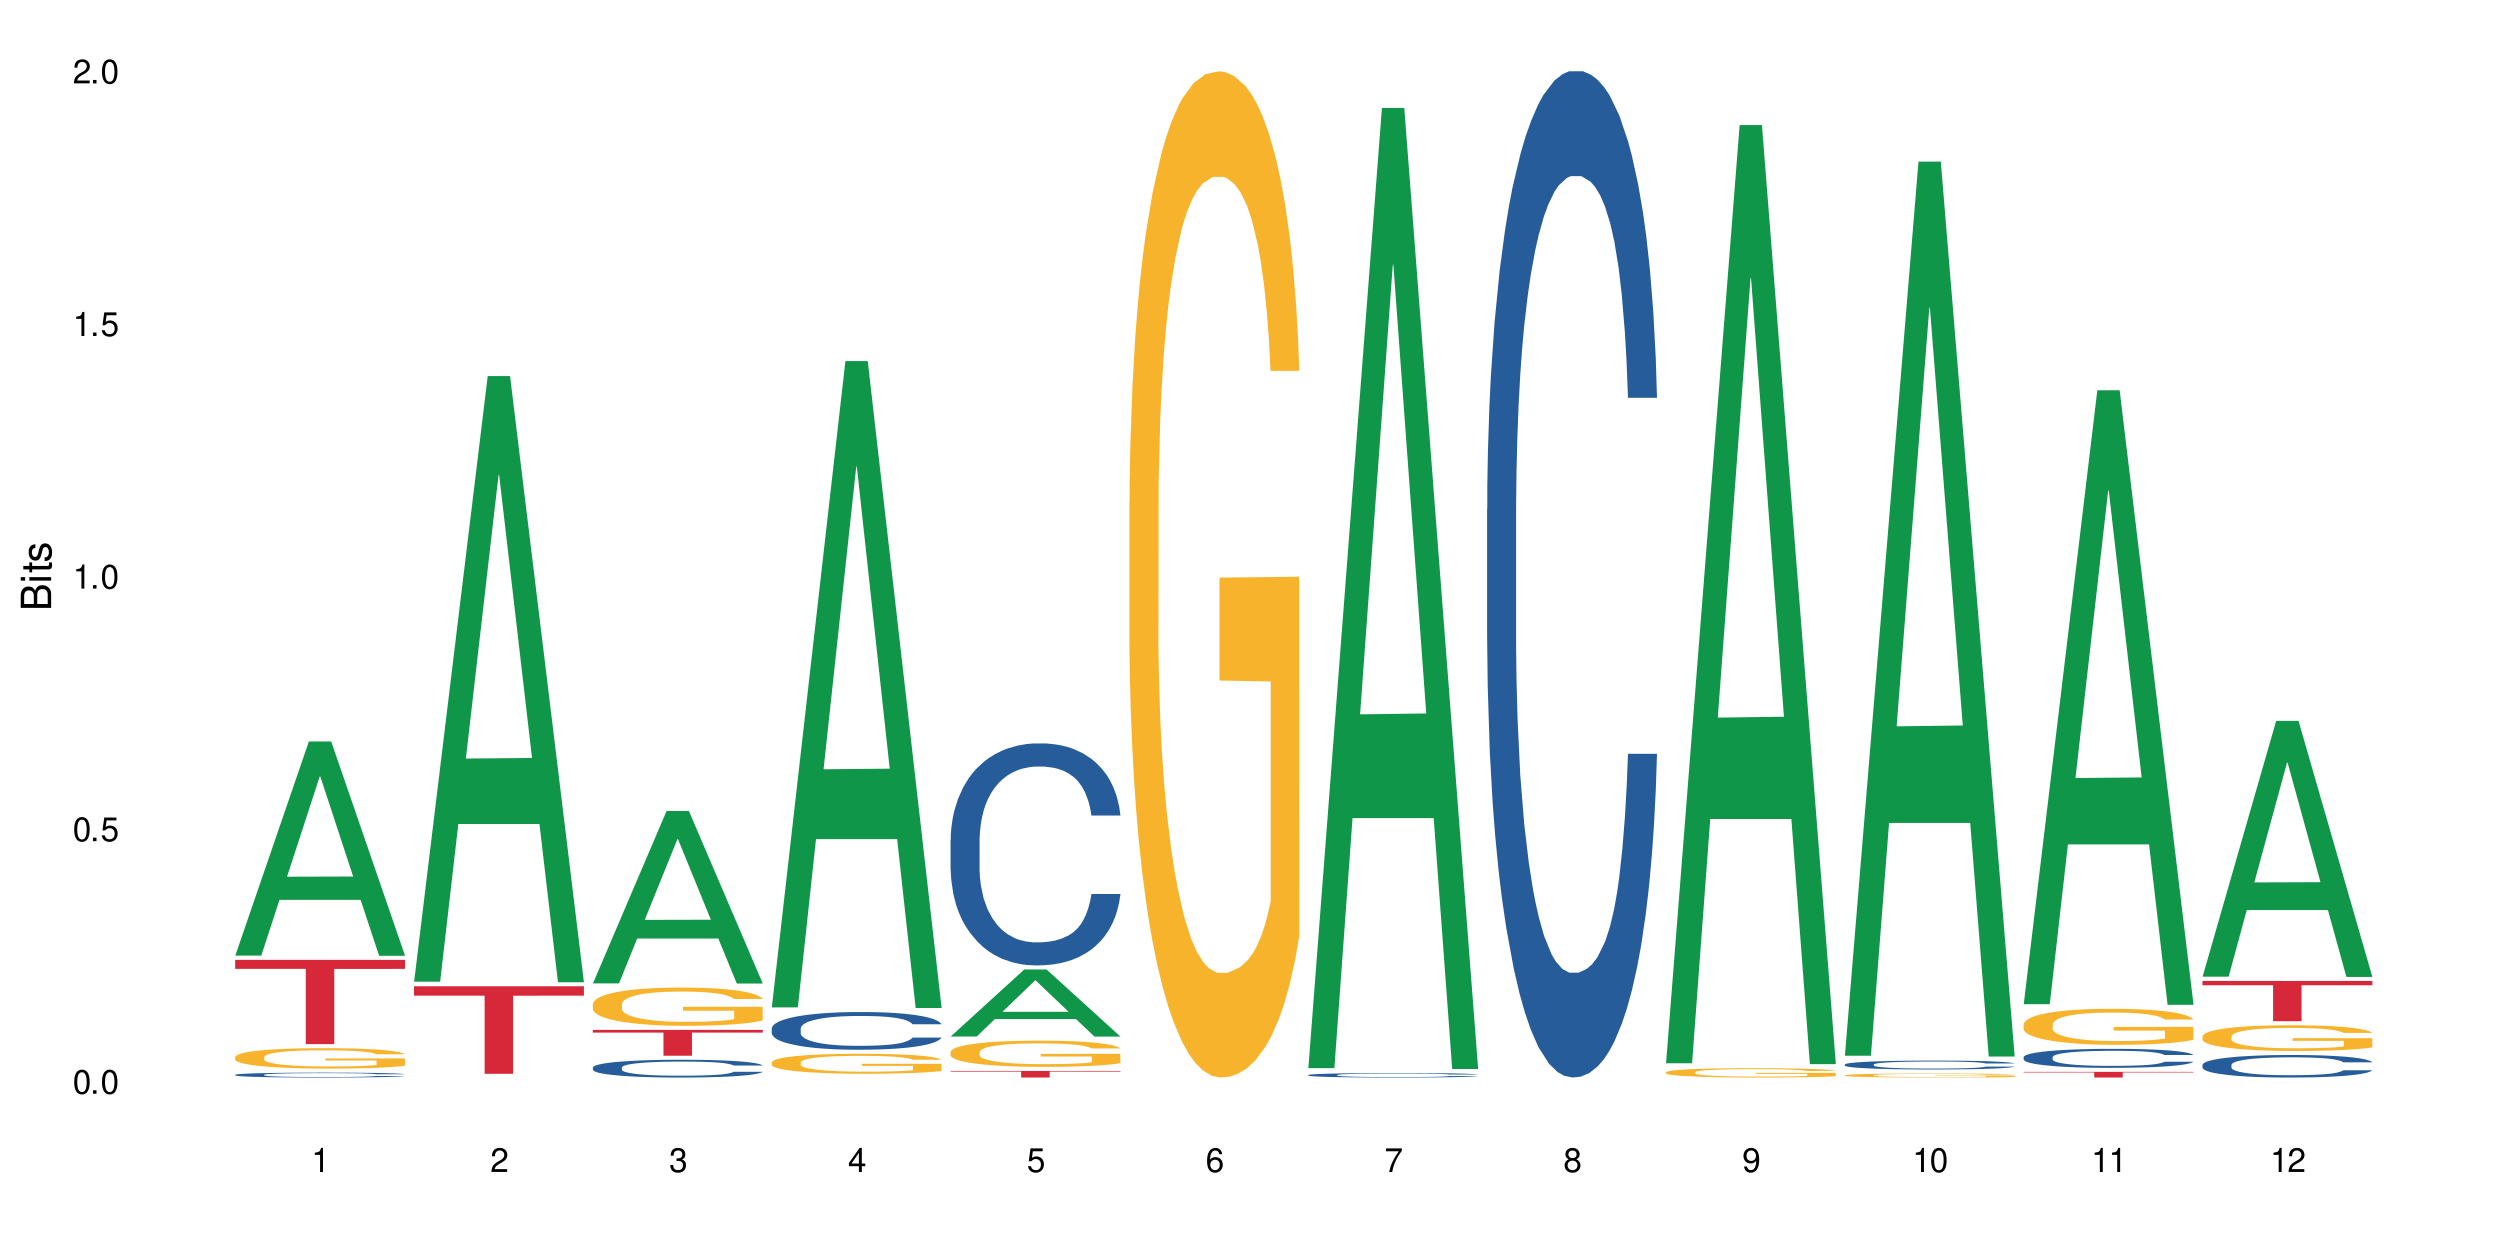 <?xml version="1.0" encoding="UTF-8"?>
<svg xmlns="http://www.w3.org/2000/svg" xmlns:xlink="http://www.w3.org/1999/xlink" width="720" height="360" viewBox="0 0 720 360">
<defs>
<g>
<g id="glyph-0-0">
</g>
<g id="glyph-0-1">
<path d="M 2.641 -6.938 C 2 -6.938 1.422 -6.656 1.078 -6.172 C 0.641 -5.562 0.406 -4.641 0.406 -3.359 C 0.406 -1.016 1.188 0.219 2.641 0.219 C 4.078 0.219 4.859 -1.016 4.859 -3.297 C 4.859 -4.641 4.656 -5.547 4.203 -6.172 C 3.844 -6.656 3.281 -6.938 2.641 -6.938 Z M 2.641 -6.188 C 3.547 -6.188 4 -5.25 4 -3.375 C 4 -1.406 3.562 -0.484 2.625 -0.484 C 1.734 -0.484 1.281 -1.438 1.281 -3.344 C 1.281 -5.25 1.734 -6.188 2.641 -6.188 Z M 2.641 -6.188 "/>
</g>
<g id="glyph-0-2">
<path d="M 1.828 -1 L 0.828 -1 L 0.828 0 L 1.828 0 Z M 1.828 -1 "/>
</g>
<g id="glyph-0-3">
<path d="M 4.562 -6.797 L 1.062 -6.797 L 0.547 -3.094 L 1.328 -3.094 C 1.719 -3.562 2.047 -3.734 2.578 -3.734 C 3.484 -3.734 4.062 -3.109 4.062 -2.094 C 4.062 -1.125 3.484 -0.531 2.578 -0.531 C 1.828 -0.531 1.375 -0.906 1.188 -1.672 L 0.328 -1.672 C 0.453 -1.109 0.547 -0.844 0.75 -0.594 C 1.125 -0.078 1.828 0.219 2.594 0.219 C 3.969 0.219 4.922 -0.781 4.922 -2.219 C 4.922 -3.562 4.031 -4.484 2.719 -4.484 C 2.25 -4.484 1.859 -4.359 1.469 -4.062 L 1.734 -5.969 L 4.562 -5.969 Z M 4.562 -6.797 "/>
</g>
<g id="glyph-0-4">
<path d="M 2.484 -4.938 L 2.484 0 L 3.328 0 L 3.328 -6.938 L 2.766 -6.938 C 2.469 -5.875 2.281 -5.734 0.984 -5.562 L 0.984 -4.938 Z M 2.484 -4.938 "/>
</g>
<g id="glyph-0-5">
<path d="M 4.859 -0.828 L 1.281 -0.828 C 1.359 -1.406 1.672 -1.781 2.5 -2.281 L 3.469 -2.828 C 4.406 -3.344 4.906 -4.062 4.906 -4.906 C 4.906 -5.484 4.672 -6.031 4.266 -6.406 C 3.859 -6.766 3.375 -6.938 2.719 -6.938 C 1.859 -6.938 1.219 -6.625 0.844 -6.031 C 0.609 -5.672 0.5 -5.234 0.484 -4.531 L 1.328 -4.531 C 1.359 -5.016 1.406 -5.281 1.531 -5.516 C 1.75 -5.938 2.188 -6.203 2.703 -6.203 C 3.469 -6.203 4.031 -5.641 4.031 -4.891 C 4.031 -4.344 3.719 -3.859 3.125 -3.516 L 2.234 -3 C 0.812 -2.172 0.406 -1.531 0.328 -0.016 L 4.859 -0.016 Z M 4.859 -0.828 "/>
</g>
<g id="glyph-0-6">
<path d="M 2.125 -3.188 L 2.578 -3.188 C 3.5 -3.188 3.984 -2.766 3.984 -1.922 C 3.984 -1.062 3.469 -0.531 2.594 -0.531 C 1.656 -0.531 1.203 -1 1.156 -2.016 L 0.312 -2.016 C 0.344 -1.453 0.438 -1.094 0.609 -0.781 C 0.953 -0.109 1.625 0.219 2.547 0.219 C 3.953 0.219 4.859 -0.625 4.859 -1.938 C 4.859 -2.828 4.516 -3.297 3.703 -3.594 C 4.344 -3.844 4.656 -4.328 4.656 -5.031 C 4.656 -6.219 3.875 -6.938 2.578 -6.938 C 1.203 -6.938 0.484 -6.172 0.453 -4.703 L 1.297 -4.703 C 1.312 -5.125 1.344 -5.359 1.453 -5.578 C 1.641 -5.969 2.062 -6.203 2.594 -6.203 C 3.344 -6.203 3.797 -5.75 3.797 -5 C 3.797 -4.516 3.609 -4.219 3.25 -4.047 C 3.016 -3.953 2.703 -3.922 2.125 -3.906 Z M 2.125 -3.188 "/>
</g>
<g id="glyph-0-7">
<path d="M 3.141 -1.672 L 3.141 0 L 3.984 0 L 3.984 -1.672 L 4.984 -1.672 L 4.984 -2.438 L 3.984 -2.438 L 3.984 -6.938 L 3.359 -6.938 L 0.266 -2.578 L 0.266 -1.672 Z M 3.141 -2.438 L 1 -2.438 L 3.141 -5.5 Z M 3.141 -2.438 "/>
</g>
<g id="glyph-0-8">
<path d="M 4.781 -5.125 C 4.609 -6.266 3.891 -6.938 2.844 -6.938 C 2.094 -6.938 1.422 -6.578 1.031 -5.953 C 0.594 -5.266 0.406 -4.422 0.406 -3.172 C 0.406 -2 0.578 -1.25 0.984 -0.641 C 1.359 -0.078 1.953 0.219 2.703 0.219 C 3.984 0.219 4.922 -0.75 4.922 -2.094 C 4.922 -3.375 4.062 -4.281 2.844 -4.281 C 2.172 -4.281 1.641 -4.031 1.281 -3.516 C 1.281 -5.234 1.828 -6.188 2.797 -6.188 C 3.391 -6.188 3.797 -5.797 3.938 -5.125 Z M 2.734 -3.531 C 3.547 -3.531 4.062 -2.953 4.062 -2.031 C 4.062 -1.156 3.484 -0.531 2.703 -0.531 C 1.922 -0.531 1.328 -1.188 1.328 -2.078 C 1.328 -2.938 1.906 -3.531 2.734 -3.531 Z M 2.734 -3.531 "/>
</g>
<g id="glyph-0-9">
<path d="M 4.984 -6.797 L 0.438 -6.797 L 0.438 -5.969 L 4.109 -5.969 C 2.5 -3.656 1.828 -2.234 1.328 0 L 2.219 0 C 2.594 -2.172 3.453 -4.047 4.984 -6.094 Z M 4.984 -6.797 "/>
</g>
<g id="glyph-0-10">
<path d="M 3.75 -3.656 C 4.469 -4.094 4.688 -4.438 4.688 -5.078 C 4.688 -6.172 3.844 -6.938 2.641 -6.938 C 1.438 -6.938 0.594 -6.172 0.594 -5.094 C 0.594 -4.438 0.812 -4.094 1.516 -3.656 C 0.734 -3.266 0.359 -2.703 0.359 -1.922 C 0.359 -0.656 1.281 0.219 2.641 0.219 C 3.984 0.219 4.922 -0.656 4.922 -1.922 C 4.922 -2.703 4.531 -3.266 3.75 -3.656 Z M 2.641 -6.188 C 3.359 -6.188 3.812 -5.75 3.812 -5.062 C 3.812 -4.406 3.344 -3.984 2.641 -3.984 C 1.922 -3.984 1.453 -4.406 1.453 -5.078 C 1.453 -5.75 1.922 -6.188 2.641 -6.188 Z M 2.641 -3.266 C 3.484 -3.266 4.062 -2.719 4.062 -1.906 C 4.062 -1.078 3.484 -0.531 2.625 -0.531 C 1.797 -0.531 1.219 -1.094 1.219 -1.906 C 1.219 -2.719 1.781 -3.266 2.641 -3.266 Z M 2.641 -3.266 "/>
</g>
<g id="glyph-0-11">
<path d="M 0.516 -1.578 C 0.672 -0.453 1.406 0.219 2.438 0.219 C 3.188 0.219 3.859 -0.141 4.266 -0.766 C 4.688 -1.453 4.891 -2.297 4.891 -3.547 C 4.891 -4.719 4.703 -5.453 4.312 -6.078 C 3.938 -6.641 3.344 -6.938 2.594 -6.938 C 1.297 -6.938 0.359 -5.969 0.359 -4.625 C 0.359 -3.344 1.234 -2.453 2.453 -2.453 C 3.094 -2.453 3.578 -2.672 4.016 -3.203 C 4 -1.484 3.469 -0.531 2.5 -0.531 C 1.906 -0.531 1.484 -0.906 1.359 -1.578 Z M 2.578 -6.203 C 3.375 -6.203 3.969 -5.531 3.969 -4.641 C 3.969 -3.797 3.391 -3.188 2.547 -3.188 C 1.734 -3.188 1.234 -3.766 1.234 -4.688 C 1.234 -5.562 1.797 -6.203 2.578 -6.203 Z M 2.578 -6.203 "/>
</g>
<g id="glyph-1-0">
</g>
<g id="glyph-1-1">
<path d="M 0 -0.953 L 0 -4.891 C 0 -5.719 -0.234 -6.344 -0.734 -6.797 C -1.188 -7.234 -1.812 -7.469 -2.5 -7.469 C -3.547 -7.469 -4.188 -7 -4.625 -5.875 C -4.984 -6.688 -5.625 -7.094 -6.531 -7.094 C -7.172 -7.094 -7.734 -6.859 -8.141 -6.391 C -8.562 -5.922 -8.75 -5.344 -8.75 -4.5 L -8.75 -0.953 Z M -4.984 -2.062 L -7.766 -2.062 L -7.766 -4.219 C -7.766 -4.844 -7.688 -5.203 -7.453 -5.5 C -7.219 -5.812 -6.859 -5.969 -6.375 -5.969 C -5.891 -5.969 -5.531 -5.812 -5.297 -5.5 C -5.062 -5.203 -4.984 -4.844 -4.984 -4.219 Z M -0.984 -2.062 L -4 -2.062 L -4 -4.781 C -4 -5.766 -3.438 -6.359 -2.484 -6.359 C -1.547 -6.359 -0.984 -5.766 -0.984 -4.781 Z M -0.984 -2.062 "/>
</g>
<g id="glyph-1-2">
<path d="M -6.281 -1.797 L -6.281 -0.797 L 0 -0.797 L 0 -1.797 Z M -8.75 -1.797 L -8.75 -0.797 L -7.484 -0.797 L -7.484 -1.797 Z M -8.75 -1.797 "/>
</g>
<g id="glyph-1-3">
<path d="M -6.281 -3.047 L -6.281 -2.016 L -8.016 -2.016 L -8.016 -1.016 L -6.281 -1.016 L -6.281 -0.172 L -5.469 -0.172 L -5.469 -1.016 L -0.719 -1.016 C -0.078 -1.016 0.281 -1.453 0.281 -2.234 C 0.281 -2.5 0.25 -2.719 0.188 -3.047 L -0.641 -3.047 C -0.609 -2.906 -0.594 -2.766 -0.594 -2.562 C -0.594 -2.141 -0.719 -2.016 -1.156 -2.016 L -5.469 -2.016 L -5.469 -3.047 Z M -6.281 -3.047 "/>
</g>
<g id="glyph-1-4">
<path d="M -4.531 -5.25 C -5.766 -5.25 -6.469 -4.422 -6.469 -2.969 C -6.469 -1.516 -5.719 -0.562 -4.547 -0.562 C -3.562 -0.562 -3.094 -1.062 -2.734 -2.562 L -2.516 -3.484 C -2.344 -4.188 -2.094 -4.469 -1.641 -4.469 C -1.047 -4.469 -0.641 -3.875 -0.641 -3 C -0.641 -2.453 -0.797 -2 -1.062 -1.75 C -1.25 -1.594 -1.422 -1.531 -1.875 -1.469 L -1.875 -0.406 C -0.422 -0.453 0.281 -1.266 0.281 -2.922 C 0.281 -4.5 -0.5 -5.516 -1.719 -5.516 C -2.656 -5.516 -3.172 -4.984 -3.469 -3.734 L -3.703 -2.766 C -3.891 -1.953 -4.156 -1.609 -4.594 -1.609 C -5.188 -1.609 -5.547 -2.125 -5.547 -2.938 C -5.547 -3.75 -5.203 -4.172 -4.531 -4.203 Z M -4.531 -5.25 "/>
</g>
</g>
</defs>
<rect x="-72" y="-36" width="864" height="432" fill="rgb(100%, 100%, 100%)" fill-opacity="1"/>
<path fill-rule="nonzero" fill="rgb(6.275%, 58.824%, 28.235%)" fill-opacity="1" d="M 67.73 275.219 L 67.785 275.16 L 88.957 213.547 L 95.387 213.547 L 116.664 275.277 L 109.188 275.277 L 103.855 259.164 L 80.488 259.164 L 75.258 275.219 L 67.73 275.219 L 82.734 252.496 L 101.711 252.438 L 92.25 223.633 L 92.145 223.574 L 92.039 223.746 L 82.684 252.438 L 82.734 252.496 Z M 67.73 275.219 "/>
<path fill-rule="nonzero" fill="rgb(14.51%, 36.078%, 60%)" fill-opacity="1" d="M 67.73 309.535 L 67.789 309.531 L 67.789 309.5 L 67.969 309.453 L 68.387 309.391 L 68.805 309.348 L 69.879 309.27 L 71.371 309.199 L 72.922 309.141 L 74.055 309.105 L 75.07 309.082 L 77.398 309.035 L 78.891 309.008 L 80.5 308.988 L 82.469 308.965 L 83.902 308.953 L 87.125 308.93 L 89.512 308.922 L 91.363 308.918 L 95.359 308.918 L 97.746 308.926 L 99.477 308.93 L 101.387 308.941 L 102.996 308.953 L 105.801 308.98 L 108.309 309.016 L 109.441 309.039 L 111.234 309.078 L 112.605 309.117 L 113.559 309.148 L 114.633 309.199 L 115.59 309.258 L 116.305 309.32 L 116.664 309.379 L 108.309 309.379 L 107.891 309.324 L 107.414 309.285 L 106.52 309.234 L 105.625 309.195 L 104.371 309.156 L 103.238 309.133 L 101.684 309.109 L 100.312 309.094 L 98.879 309.082 L 97.508 309.074 L 94.883 309.066 L 91.84 309.066 L 90.707 309.07 L 88.379 309.078 L 87.125 309.09 L 85.336 309.105 L 84.082 309.121 L 82.59 309.148 L 81.574 309.172 L 80.32 309.203 L 79.426 309.234 L 78.414 309.277 L 77.816 309.309 L 77.277 309.344 L 76.801 309.387 L 76.441 309.434 L 76.203 309.48 L 76.086 309.527 L 76.086 309.727 L 76.203 309.773 L 76.504 309.828 L 77.277 309.906 L 78.414 309.977 L 79.727 310.031 L 80.977 310.07 L 81.695 310.086 L 82.648 310.109 L 84.141 310.133 L 86.289 310.16 L 87.543 310.168 L 89.453 310.18 L 91.422 310.184 L 94.047 310.184 L 96.375 310.18 L 97.926 310.172 L 99.535 310.164 L 101.746 310.141 L 103.117 310.121 L 104.312 310.098 L 105.207 310.07 L 105.801 310.051 L 106.699 310.012 L 107.414 309.965 L 107.949 309.922 L 108.309 309.879 L 116.664 309.879 L 116.305 309.93 L 115.77 309.98 L 115.23 310.016 L 114.395 310.062 L 113.441 310.102 L 112.066 310.148 L 110.934 310.176 L 109.441 310.211 L 108.07 310.234 L 106.578 310.258 L 104.371 310.281 L 102.938 310.297 L 101.387 310.305 L 99.535 310.316 L 97.211 310.324 L 94.703 310.332 L 92.375 310.332 L 89.871 310.328 L 88.02 310.324 L 85.574 310.312 L 82.531 310.289 L 80.32 310.266 L 78.59 310.242 L 77.102 310.215 L 75.43 310.18 L 73.281 310.125 L 71.969 310.078 L 71.074 310.043 L 70.059 309.992 L 69.344 309.949 L 68.508 309.875 L 67.91 309.785 L 67.73 309.711 Z M 67.73 309.535 "/>
<path fill-rule="nonzero" fill="rgb(96.863%, 70.196%, 16.863%)" fill-opacity="1" d="M 67.73 304.391 L 67.789 304.387 L 67.789 304.281 L 68.031 304.039 L 68.625 303.703 L 69.402 303.43 L 70.238 303.215 L 70.773 303.102 L 71.668 302.941 L 72.445 302.824 L 74.414 302.582 L 76.922 302.355 L 78.293 302.262 L 79.844 302.168 L 82.051 302.066 L 83.066 302.027 L 86.172 301.941 L 89.691 301.891 L 93.57 301.875 L 95.359 301.879 L 97.805 301.898 L 101.148 301.961 L 103.059 302.012 L 104.551 302.066 L 106.102 302.137 L 108.012 302.242 L 109.801 302.371 L 111.234 302.5 L 112.664 302.664 L 113.859 302.836 L 114.871 303.023 L 115.77 303.25 L 116.305 303.438 L 116.664 303.625 L 108.367 303.625 L 107.891 303.438 L 107.355 303.293 L 106.461 303.113 L 105.562 302.984 L 104.668 302.883 L 102.996 302.742 L 101.566 302.656 L 99.777 302.582 L 98.047 302.535 L 96.074 302.5 L 94.883 302.492 L 91.719 302.492 L 88.855 302.527 L 87.184 302.57 L 85.992 302.613 L 84.32 302.695 L 83.305 302.758 L 82.707 302.801 L 80.918 302.969 L 79.727 303.121 L 79.07 303.223 L 78.234 303.383 L 77.637 303.527 L 76.98 303.742 L 76.621 303.902 L 76.145 304.27 L 76.086 305.234 L 76.266 305.441 L 76.621 305.66 L 77.102 305.852 L 77.816 306.059 L 78.531 306.215 L 79.785 306.422 L 80.859 306.562 L 81.695 306.652 L 83.305 306.797 L 83.961 306.848 L 85.512 306.945 L 87.125 307.02 L 89.094 307.082 L 90.586 307.117 L 92.973 307.141 L 96.016 307.141 L 99.598 307.109 L 101.863 307.066 L 103.414 307.023 L 104.43 306.988 L 105.684 306.926 L 106.578 306.875 L 107.414 306.816 L 108.43 306.723 L 108.43 305.441 L 93.688 305.434 L 93.688 304.832 L 116.602 304.828 L 116.664 306.926 L 115.41 307.074 L 113.859 307.211 L 112.367 307.32 L 110.816 307.41 L 108.605 307.512 L 106.816 307.578 L 104.07 307.652 L 101.566 307.699 L 98.941 307.734 L 96.613 307.75 L 93.867 307.754 L 91.422 307.742 L 88.797 307.711 L 86.707 307.668 L 84.797 307.613 L 82.887 307.547 L 80.5 307.434 L 78.949 307.34 L 77.34 307.227 L 75.727 307.094 L 74.297 306.949 L 73.34 306.836 L 72.387 306.707 L 71.371 306.547 L 70.418 306.363 L 69.699 306.195 L 69.043 306.008 L 68.566 305.832 L 68.09 305.59 L 67.852 305.398 L 67.73 305.23 Z M 67.73 304.391 "/>
<path fill-rule="nonzero" fill="rgb(83.922%, 15.686%, 22.353%)" fill-opacity="1" d="M 67.73 276.441 L 116.664 276.441 L 116.664 279.039 L 96.27 279.062 L 96.27 300.711 L 88.066 300.711 L 88.066 279.082 L 87.945 279.039 L 67.73 279.039 Z M 67.73 276.441 "/>
<path fill-rule="nonzero" fill="rgb(6.275%, 58.824%, 28.235%)" fill-opacity="1" d="M 119.238 282.719 L 119.289 282.555 L 140.465 108.301 L 146.895 108.301 L 168.172 282.883 L 160.695 282.883 L 155.363 237.312 L 131.996 237.312 L 126.766 282.719 L 119.238 282.719 L 134.242 218.461 L 153.219 218.297 L 143.758 136.824 L 143.652 136.66 L 143.547 137.152 L 134.191 218.297 L 134.242 218.461 Z M 119.238 282.719 "/>
<path fill-rule="nonzero" fill="rgb(83.922%, 15.686%, 22.353%)" fill-opacity="1" d="M 119.238 284.047 L 168.172 284.047 L 168.172 286.746 L 147.777 286.77 L 147.777 309.262 L 139.574 309.262 L 139.574 286.793 L 139.453 286.746 L 119.238 286.746 Z M 119.238 284.047 "/>
<path fill-rule="nonzero" fill="rgb(6.275%, 58.824%, 28.235%)" fill-opacity="1" d="M 170.746 283.215 L 170.797 283.168 L 191.973 233.57 L 198.402 233.57 L 219.68 283.262 L 212.203 283.262 L 206.871 270.293 L 183.504 270.293 L 178.273 283.215 L 170.746 283.215 L 185.75 264.926 L 204.727 264.879 L 195.266 241.688 L 195.16 241.641 L 195.055 241.781 L 185.699 264.879 L 185.75 264.926 Z M 170.746 283.215 "/>
<path fill-rule="nonzero" fill="rgb(14.51%, 36.078%, 60%)" fill-opacity="1" d="M 170.746 307.438 L 170.805 307.434 L 170.805 307.32 L 170.984 307.141 L 171.402 306.918 L 171.82 306.762 L 172.895 306.488 L 174.387 306.219 L 175.938 306.012 L 177.07 305.891 L 178.086 305.797 L 180.414 305.625 L 181.906 305.535 L 183.516 305.457 L 185.484 305.375 L 186.918 305.328 L 190.141 305.254 L 192.527 305.223 L 194.375 305.207 L 198.375 305.207 L 200.762 305.227 L 202.492 305.25 L 204.402 305.285 L 206.012 305.328 L 208.816 305.434 L 211.324 305.562 L 212.457 305.637 L 214.25 305.785 L 215.621 305.926 L 216.574 306.047 L 217.648 306.219 L 218.605 306.43 L 219.32 306.668 L 219.68 306.871 L 211.324 306.871 L 210.906 306.684 L 210.43 306.539 L 209.535 306.348 L 208.641 306.211 L 207.387 306.074 L 206.25 305.984 L 204.699 305.895 L 203.328 305.84 L 201.895 305.797 L 200.523 305.77 L 197.898 305.742 L 194.855 305.742 L 193.719 305.75 L 191.395 305.789 L 190.141 305.82 L 188.352 305.887 L 187.098 305.949 L 185.605 306.043 L 184.59 306.121 L 183.336 306.242 L 182.441 306.352 L 181.426 306.504 L 180.832 306.621 L 180.293 306.754 L 179.816 306.906 L 179.457 307.07 L 179.219 307.246 L 179.102 307.414 L 179.102 308.141 L 179.219 308.309 L 179.52 308.504 L 180.293 308.793 L 181.426 309.039 L 182.742 309.234 L 183.992 309.375 L 184.711 309.441 L 185.664 309.516 L 187.156 309.609 L 189.305 309.703 L 190.559 309.742 L 192.469 309.781 L 194.438 309.797 L 197.062 309.797 L 199.391 309.781 L 200.941 309.758 L 202.551 309.719 L 204.762 309.641 L 206.133 309.562 L 207.324 309.477 L 208.223 309.387 L 208.816 309.312 L 209.711 309.164 L 210.43 309.008 L 210.965 308.844 L 211.324 308.684 L 219.68 308.684 L 219.32 308.871 L 218.785 309.055 L 218.246 309.188 L 217.41 309.352 L 216.457 309.5 L 215.082 309.664 L 213.949 309.77 L 212.457 309.887 L 211.086 309.977 L 209.594 310.055 L 207.387 310.148 L 205.953 310.195 L 204.402 310.238 L 202.551 310.277 L 200.227 310.309 L 197.719 310.328 L 195.391 310.332 L 192.887 310.324 L 191.035 310.305 L 188.59 310.262 L 185.547 310.18 L 183.336 310.09 L 181.605 310 L 180.113 309.906 L 178.445 309.781 L 176.297 309.574 L 174.984 309.414 L 174.086 309.281 L 173.074 309.102 L 172.355 308.938 L 171.523 308.676 L 170.926 308.34 L 170.746 308.082 Z M 170.746 307.438 "/>
<path fill-rule="nonzero" fill="rgb(96.863%, 70.196%, 16.863%)" fill-opacity="1" d="M 170.746 289.141 L 170.805 289.129 L 170.805 288.93 L 171.043 288.477 L 171.641 287.855 L 172.418 287.34 L 173.254 286.938 L 173.789 286.727 L 174.684 286.426 L 175.461 286.207 L 177.43 285.754 L 179.938 285.332 L 181.309 285.148 L 182.859 284.98 L 185.066 284.789 L 186.082 284.719 L 189.184 284.559 L 192.707 284.457 L 196.586 284.426 L 198.375 284.438 L 200.82 284.477 L 204.164 284.586 L 206.074 284.688 L 207.566 284.789 L 209.117 284.918 L 211.027 285.121 L 212.816 285.363 L 214.25 285.602 L 215.68 285.902 L 216.875 286.227 L 217.887 286.578 L 218.785 287 L 219.32 287.352 L 219.68 287.703 L 211.383 287.703 L 210.906 287.352 L 210.371 287.078 L 209.473 286.75 L 208.578 286.508 L 207.684 286.316 L 206.012 286.055 L 204.582 285.895 L 202.789 285.754 L 201.059 285.664 L 199.09 285.602 L 197.898 285.582 L 194.734 285.582 L 191.871 285.652 L 190.199 285.734 L 189.008 285.812 L 187.336 285.965 L 186.32 286.086 L 185.723 286.164 L 183.934 286.477 L 182.742 286.758 L 182.086 286.949 L 181.25 287.25 L 180.652 287.523 L 179.996 287.926 L 179.637 288.227 L 179.16 288.91 L 179.102 290.719 L 179.281 291.098 L 179.637 291.512 L 180.113 291.875 L 180.832 292.254 L 181.547 292.547 L 182.801 292.938 L 183.875 293.199 L 184.711 293.371 L 186.32 293.641 L 186.977 293.73 L 188.527 293.914 L 190.141 294.055 L 192.109 294.176 L 193.602 294.234 L 195.988 294.285 L 199.031 294.285 L 202.613 294.227 L 204.879 294.145 L 206.43 294.062 L 207.445 293.992 L 208.699 293.883 L 209.594 293.781 L 210.43 293.672 L 211.445 293.5 L 211.445 291.098 L 196.703 291.09 L 196.703 289.965 L 219.617 289.953 L 219.68 293.883 L 218.426 294.156 L 216.875 294.414 L 215.383 294.617 L 213.832 294.789 L 211.621 294.977 L 209.832 295.098 L 207.086 295.238 L 204.582 295.328 L 201.957 295.391 L 199.629 295.422 L 196.883 295.43 L 194.438 295.41 L 191.812 295.352 L 189.723 295.27 L 187.812 295.168 L 185.902 295.039 L 183.516 294.828 L 181.965 294.656 L 180.355 294.445 L 178.742 294.195 L 177.309 293.922 L 176.355 293.711 L 175.402 293.473 L 174.387 293.168 L 173.43 292.828 L 172.715 292.516 L 172.059 292.164 L 171.582 291.832 L 171.105 291.379 L 170.867 291.02 L 170.746 290.707 Z M 170.746 289.141 "/>
<path fill-rule="nonzero" fill="rgb(83.922%, 15.686%, 22.353%)" fill-opacity="1" d="M 170.746 296.594 L 219.68 296.594 L 219.68 297.391 L 199.285 297.398 L 199.285 304.043 L 191.078 304.043 L 191.078 297.406 L 190.961 297.391 L 170.746 297.391 Z M 170.746 296.594 "/>
<path fill-rule="nonzero" fill="rgb(6.275%, 58.824%, 28.235%)" fill-opacity="1" d="M 222.254 290.133 L 222.305 289.961 L 243.48 103.98 L 249.91 103.98 L 271.188 290.309 L 263.711 290.309 L 258.379 241.672 L 235.008 241.672 L 229.781 290.133 L 222.254 290.133 L 237.258 221.551 L 256.234 221.375 L 246.773 134.426 L 246.668 134.25 L 246.562 134.773 L 237.207 221.375 L 237.258 221.551 Z M 222.254 290.133 "/>
<path fill-rule="nonzero" fill="rgb(14.51%, 36.078%, 60%)" fill-opacity="1" d="M 222.254 296.195 L 222.312 296.184 L 222.312 295.945 L 222.492 295.57 L 222.91 295.094 L 223.328 294.766 L 224.402 294.18 L 225.895 293.617 L 227.445 293.18 L 228.578 292.922 L 229.594 292.723 L 231.922 292.355 L 233.414 292.168 L 235.023 292 L 236.992 291.828 L 238.426 291.73 L 241.648 291.57 L 244.035 291.504 L 245.883 291.473 L 249.883 291.473 L 252.27 291.512 L 254 291.562 L 255.91 291.641 L 257.52 291.73 L 260.324 291.949 L 262.832 292.227 L 263.965 292.387 L 265.754 292.691 L 267.129 292.992 L 268.082 293.25 L 269.156 293.617 L 270.113 294.062 L 270.828 294.566 L 271.188 294.992 L 262.832 294.992 L 262.414 294.598 L 261.938 294.289 L 261.043 293.883 L 260.145 293.594 L 258.895 293.309 L 257.758 293.121 L 256.207 292.93 L 254.836 292.812 L 253.402 292.723 L 252.031 292.664 L 249.406 292.605 L 246.363 292.605 L 245.227 292.625 L 242.902 292.703 L 241.648 292.773 L 239.855 292.91 L 238.605 293.039 L 237.113 293.238 L 236.098 293.406 L 234.844 293.664 L 233.949 293.895 L 232.934 294.219 L 232.34 294.469 L 231.801 294.746 L 231.324 295.074 L 230.965 295.422 L 230.727 295.789 L 230.609 296.145 L 230.609 297.68 L 230.727 298.039 L 231.027 298.457 L 231.801 299.059 L 232.934 299.586 L 234.25 300.004 L 235.5 300.301 L 236.219 300.438 L 237.172 300.598 L 238.664 300.797 L 240.812 300.992 L 242.066 301.074 L 243.977 301.152 L 245.945 301.191 L 248.57 301.191 L 250.898 301.152 L 252.449 301.102 L 254.059 301.023 L 256.266 300.855 L 257.641 300.695 L 258.832 300.508 L 259.73 300.32 L 260.324 300.16 L 261.219 299.855 L 261.938 299.516 L 262.473 299.168 L 262.832 298.832 L 271.188 298.832 L 270.828 299.23 L 270.289 299.617 L 269.754 299.902 L 268.918 300.25 L 267.965 300.559 L 266.59 300.906 L 265.457 301.133 L 263.965 301.383 L 262.594 301.57 L 261.102 301.738 L 258.895 301.938 L 257.461 302.035 L 255.91 302.125 L 254.059 302.203 L 251.73 302.273 L 249.227 302.312 L 246.898 302.324 L 244.391 302.305 L 242.543 302.262 L 240.098 302.176 L 237.051 301.996 L 234.844 301.809 L 233.113 301.617 L 231.621 301.422 L 229.953 301.152 L 227.805 300.715 L 226.492 300.379 L 225.594 300.102 L 224.582 299.715 L 223.863 299.367 L 223.031 298.812 L 222.434 298.109 L 222.254 297.562 Z M 222.254 296.195 "/>
<path fill-rule="nonzero" fill="rgb(96.863%, 70.196%, 16.863%)" fill-opacity="1" d="M 222.254 305.953 L 222.312 305.945 L 222.312 305.84 L 222.551 305.605 L 223.148 305.277 L 223.926 305.012 L 224.762 304.801 L 225.297 304.691 L 226.191 304.531 L 226.969 304.418 L 228.938 304.18 L 231.445 303.961 L 232.816 303.867 L 234.367 303.777 L 236.574 303.676 L 237.59 303.641 L 240.691 303.555 L 244.215 303.504 L 248.094 303.488 L 249.883 303.492 L 252.328 303.512 L 255.672 303.57 L 257.582 303.625 L 259.07 303.676 L 260.625 303.746 L 262.535 303.848 L 264.324 303.977 L 265.754 304.102 L 267.188 304.258 L 268.383 304.426 L 269.395 304.613 L 270.289 304.832 L 270.828 305.016 L 271.188 305.199 L 262.891 305.199 L 262.414 305.016 L 261.875 304.875 L 260.98 304.699 L 260.086 304.574 L 259.191 304.477 L 257.52 304.34 L 256.09 304.254 L 254.297 304.18 L 252.566 304.133 L 250.598 304.102 L 249.406 304.09 L 246.242 304.09 L 243.379 304.129 L 241.707 304.172 L 240.516 304.211 L 238.844 304.289 L 237.828 304.355 L 237.23 304.395 L 235.441 304.559 L 234.25 304.707 L 233.59 304.805 L 232.758 304.965 L 232.16 305.105 L 231.504 305.316 L 231.145 305.473 L 230.668 305.832 L 230.609 306.777 L 230.785 306.977 L 231.145 307.191 L 231.621 307.379 L 232.34 307.578 L 233.055 307.73 L 234.309 307.938 L 235.383 308.074 L 236.219 308.164 L 237.828 308.305 L 238.484 308.352 L 240.035 308.445 L 241.648 308.52 L 243.617 308.582 L 245.109 308.613 L 247.496 308.641 L 250.539 308.641 L 254.121 308.609 L 256.387 308.566 L 257.938 308.527 L 258.953 308.488 L 260.207 308.43 L 261.102 308.379 L 261.938 308.32 L 262.949 308.23 L 262.949 306.977 L 248.211 306.969 L 248.211 306.383 L 271.125 306.375 L 271.188 308.43 L 269.934 308.574 L 268.383 308.711 L 266.891 308.816 L 265.34 308.902 L 263.129 309.004 L 261.34 309.066 L 258.594 309.141 L 256.09 309.188 L 253.465 309.219 L 251.137 309.234 L 248.391 309.242 L 245.945 309.23 L 243.32 309.199 L 241.23 309.156 L 239.32 309.105 L 237.41 309.035 L 235.023 308.926 L 233.473 308.836 L 231.859 308.727 L 230.25 308.594 L 228.816 308.453 L 227.863 308.344 L 226.91 308.215 L 225.895 308.059 L 224.938 307.879 L 224.223 307.715 L 223.566 307.531 L 223.09 307.359 L 222.613 307.121 L 222.375 306.934 L 222.254 306.77 Z M 222.254 305.953 "/>
<path fill-rule="nonzero" fill="rgb(6.275%, 58.824%, 28.235%)" fill-opacity="1" d="M 273.762 298.527 L 273.812 298.508 L 294.984 279.211 L 301.418 279.211 L 322.695 298.547 L 315.219 298.547 L 309.887 293.5 L 286.516 293.5 L 281.289 298.527 L 273.762 298.527 L 288.766 291.41 L 307.742 291.391 L 298.281 282.371 L 298.176 282.352 L 298.07 282.406 L 288.711 291.391 L 288.766 291.41 Z M 273.762 298.527 "/>
<path fill-rule="nonzero" fill="rgb(14.51%, 36.078%, 60%)" fill-opacity="1" d="M 273.762 241.938 L 273.82 241.879 L 273.82 240.477 L 274 238.258 L 274.418 235.453 L 274.836 233.523 L 275.91 230.078 L 277.402 226.746 L 278.953 224.176 L 280.086 222.656 L 281.102 221.488 L 283.43 219.324 L 284.922 218.215 L 286.531 217.223 L 288.5 216.23 L 289.934 215.645 L 293.156 214.711 L 295.543 214.301 L 297.391 214.125 L 301.391 214.125 L 303.777 214.359 L 305.508 214.652 L 307.418 215.117 L 309.027 215.645 L 311.832 216.93 L 314.34 218.566 L 315.473 219.5 L 317.262 221.312 L 318.637 223.066 L 319.59 224.586 L 320.664 226.746 L 321.621 229.375 L 322.336 232.355 L 322.695 234.867 L 314.34 234.867 L 313.922 232.531 L 313.445 230.719 L 312.551 228.324 L 311.652 226.629 L 310.402 224.934 L 309.266 223.824 L 307.715 222.715 L 306.344 222.012 L 304.91 221.488 L 303.539 221.137 L 300.914 220.785 L 297.871 220.785 L 296.734 220.902 L 294.41 221.371 L 293.156 221.781 L 291.363 222.598 L 290.113 223.355 L 288.621 224.527 L 287.605 225.52 L 286.352 227.039 L 285.457 228.383 L 284.441 230.309 L 283.848 231.77 L 283.309 233.406 L 282.832 235.336 L 282.473 237.379 L 282.234 239.543 L 282.117 241.645 L 282.117 250.703 L 282.234 252.805 L 282.535 255.258 L 283.309 258.824 L 284.441 261.922 L 285.754 264.375 L 287.008 266.125 L 287.727 266.945 L 288.68 267.879 L 290.172 269.047 L 292.32 270.219 L 293.574 270.684 L 295.484 271.152 L 297.453 271.387 L 300.078 271.387 L 302.406 271.152 L 303.957 270.859 L 305.566 270.391 L 307.773 269.398 L 309.148 268.465 L 310.34 267.355 L 311.234 266.242 L 311.832 265.309 L 312.727 263.496 L 313.445 261.512 L 313.98 259.465 L 314.34 257.48 L 322.695 257.48 L 322.336 259.816 L 321.797 262.094 L 321.262 263.789 L 320.426 265.836 L 319.473 267.645 L 318.098 269.691 L 316.965 271.035 L 315.473 272.496 L 314.102 273.605 L 312.609 274.598 L 310.402 275.766 L 308.969 276.352 L 307.418 276.879 L 305.566 277.344 L 303.238 277.754 L 300.734 277.988 L 298.406 278.047 L 295.898 277.93 L 294.051 277.695 L 291.605 277.168 L 288.559 276.117 L 286.352 275.008 L 284.621 273.898 L 283.129 272.73 L 281.461 271.152 L 279.312 268.582 L 278 266.594 L 277.102 264.957 L 276.09 262.68 L 275.371 260.633 L 274.535 257.363 L 273.941 253.215 L 273.762 250 Z M 273.762 241.938 "/>
<path fill-rule="nonzero" fill="rgb(96.863%, 70.196%, 16.863%)" fill-opacity="1" d="M 273.762 302.941 L 273.82 302.934 L 273.82 302.797 L 274.059 302.488 L 274.656 302.059 L 275.434 301.707 L 276.27 301.434 L 276.805 301.289 L 277.699 301.082 L 278.477 300.93 L 280.445 300.621 L 282.949 300.328 L 284.324 300.207 L 285.875 300.09 L 288.082 299.957 L 289.098 299.91 L 292.199 299.801 L 295.723 299.73 L 299.602 299.711 L 301.391 299.715 L 303.836 299.742 L 307.18 299.82 L 309.09 299.887 L 310.578 299.957 L 312.133 300.047 L 314.039 300.184 L 315.832 300.352 L 317.262 300.516 L 318.695 300.723 L 319.891 300.941 L 320.902 301.184 L 321.797 301.473 L 322.336 301.715 L 322.695 301.957 L 314.398 301.957 L 313.922 301.715 L 313.383 301.527 L 312.488 301.301 L 311.594 301.137 L 310.699 301.004 L 309.027 300.824 L 307.598 300.715 L 305.805 300.621 L 304.074 300.559 L 302.105 300.516 L 300.914 300.504 L 297.75 300.504 L 294.887 300.551 L 293.215 300.605 L 292.02 300.66 L 290.352 300.766 L 289.336 300.848 L 288.738 300.902 L 286.949 301.117 L 285.754 301.309 L 285.098 301.441 L 284.266 301.645 L 283.668 301.832 L 283.012 302.109 L 282.652 302.316 L 282.176 302.785 L 282.117 304.023 L 282.293 304.285 L 282.652 304.57 L 283.129 304.816 L 283.848 305.078 L 284.562 305.277 L 285.816 305.547 L 286.891 305.727 L 287.727 305.844 L 289.336 306.031 L 289.992 306.094 L 291.543 306.215 L 293.156 306.312 L 295.125 306.395 L 296.617 306.438 L 299.004 306.473 L 302.047 306.473 L 305.625 306.43 L 307.895 306.375 L 309.445 306.32 L 310.461 306.273 L 311.715 306.195 L 312.609 306.129 L 313.445 306.051 L 314.457 305.934 L 314.457 304.285 L 299.719 304.281 L 299.719 303.508 L 322.633 303.5 L 322.695 306.195 L 321.441 306.383 L 319.891 306.562 L 318.398 306.699 L 316.844 306.816 L 314.637 306.949 L 312.848 307.031 L 310.102 307.125 L 307.598 307.188 L 304.969 307.23 L 302.645 307.25 L 299.898 307.258 L 297.453 307.242 L 294.824 307.203 L 292.738 307.148 L 290.828 307.078 L 288.918 306.988 L 286.531 306.844 L 284.98 306.727 L 283.367 306.582 L 281.758 306.41 L 280.324 306.223 L 279.371 306.078 L 278.414 305.914 L 277.402 305.707 L 276.445 305.473 L 275.73 305.258 L 275.074 305.016 L 274.598 304.789 L 274.121 304.48 L 273.879 304.23 L 273.762 304.02 Z M 273.762 302.941 "/>
<path fill-rule="nonzero" fill="rgb(83.922%, 15.686%, 22.353%)" fill-opacity="1" d="M 273.762 308.422 L 322.695 308.422 L 322.695 308.625 L 302.301 308.629 L 302.301 310.332 L 294.094 310.332 L 294.094 308.629 L 293.977 308.625 L 273.762 308.625 Z M 273.762 308.422 "/>
<path fill-rule="nonzero" fill="rgb(96.863%, 70.196%, 16.863%)" fill-opacity="1" d="M 325.27 144.652 L 325.328 144.387 L 325.328 139.094 L 325.566 127.184 L 326.164 110.777 L 326.941 97.277 L 327.773 86.691 L 328.312 81.133 L 329.207 73.195 L 329.984 67.371 L 331.953 55.461 L 334.457 44.348 L 335.832 39.582 L 337.383 35.082 L 339.59 30.055 L 340.605 28.203 L 343.707 23.965 L 347.23 21.32 L 351.109 20.527 L 352.898 20.789 L 355.344 21.848 L 358.688 24.762 L 360.594 27.406 L 362.086 30.055 L 363.641 33.496 L 365.547 38.789 L 367.34 45.141 L 368.77 51.492 L 370.203 59.43 L 371.395 67.902 L 372.41 77.164 L 373.305 88.281 L 373.844 97.543 L 374.199 106.805 L 365.906 106.805 L 365.43 97.543 L 364.891 90.398 L 363.996 81.664 L 363.102 75.312 L 362.207 70.281 L 360.535 63.402 L 359.105 59.168 L 357.312 55.461 L 355.582 53.078 L 353.613 51.492 L 352.422 50.961 L 349.258 50.961 L 346.395 52.816 L 344.723 54.934 L 343.527 57.051 L 341.859 61.02 L 340.844 64.195 L 340.246 66.312 L 338.457 74.516 L 337.262 81.93 L 336.605 86.957 L 335.77 94.898 L 335.176 102.043 L 334.52 112.629 L 334.16 120.57 L 333.684 138.566 L 333.625 186.207 L 333.801 196.262 L 334.16 207.113 L 334.637 216.641 L 335.355 226.699 L 336.07 234.375 L 337.324 244.695 L 338.398 251.578 L 339.234 256.078 L 340.844 263.223 L 341.5 265.605 L 343.051 270.367 L 344.664 274.074 L 346.633 277.25 L 348.125 278.836 L 350.512 280.16 L 353.555 280.16 L 357.133 278.574 L 359.402 276.457 L 360.953 274.34 L 361.969 272.484 L 363.223 269.574 L 364.117 266.926 L 364.953 264.016 L 365.965 259.516 L 365.965 196.262 L 351.227 195.996 L 351.227 166.355 L 374.141 166.09 L 374.199 269.574 L 372.949 276.719 L 371.395 283.602 L 369.906 288.895 L 368.352 293.395 L 366.145 298.422 L 364.355 301.598 L 361.609 305.305 L 359.105 307.688 L 356.477 309.273 L 354.152 310.066 L 351.406 310.332 L 348.961 309.805 L 346.332 308.215 L 344.246 306.098 L 342.336 303.453 L 340.426 300.012 L 338.039 294.453 L 336.488 289.953 L 334.875 284.395 L 333.266 277.777 L 331.832 270.633 L 330.879 265.074 L 329.922 258.723 L 328.91 250.781 L 327.953 241.785 L 327.238 233.578 L 326.582 224.316 L 326.105 215.582 L 325.625 203.672 L 325.387 194.145 L 325.27 185.941 Z M 325.27 144.652 "/>
<path fill-rule="nonzero" fill="rgb(6.275%, 58.824%, 28.235%)" fill-opacity="1" d="M 376.777 307.613 L 376.828 307.352 L 398 31.078 L 404.43 31.078 L 425.707 307.871 L 418.234 307.871 L 412.902 235.621 L 389.531 235.621 L 384.305 307.613 L 376.777 307.613 L 391.781 205.73 L 410.758 205.473 L 401.293 76.301 L 401.191 76.043 L 401.086 76.82 L 391.727 205.473 L 391.781 205.73 Z M 376.777 307.613 "/>
<path fill-rule="nonzero" fill="rgb(14.51%, 36.078%, 60%)" fill-opacity="1" d="M 376.777 309.602 L 376.836 309.598 L 376.836 309.57 L 377.016 309.527 L 377.434 309.469 L 377.852 309.43 L 378.926 309.359 L 380.418 309.293 L 381.969 309.242 L 383.102 309.211 L 384.117 309.188 L 386.445 309.141 L 387.934 309.121 L 389.547 309.098 L 391.516 309.078 L 392.949 309.066 L 396.172 309.047 L 398.559 309.039 L 400.406 309.035 L 404.406 309.035 L 406.793 309.043 L 408.523 309.047 L 410.434 309.059 L 412.043 309.066 L 414.848 309.094 L 417.355 309.125 L 418.488 309.145 L 420.277 309.184 L 421.652 309.219 L 422.605 309.25 L 423.68 309.293 L 424.633 309.344 L 425.352 309.406 L 425.707 309.457 L 417.355 309.457 L 416.938 309.41 L 416.461 309.371 L 415.562 309.324 L 414.668 309.289 L 413.414 309.254 L 412.281 309.234 L 410.73 309.211 L 409.359 309.195 L 407.926 309.188 L 406.555 309.18 L 403.93 309.172 L 400.883 309.172 L 399.75 309.176 L 397.422 309.184 L 396.172 309.191 L 394.379 309.207 L 393.129 309.223 L 391.637 309.246 L 390.621 309.266 L 389.367 309.297 L 388.473 309.324 L 387.457 309.363 L 386.859 309.395 L 386.324 309.426 L 385.848 309.465 L 385.488 309.508 L 385.25 309.551 L 385.129 309.594 L 385.129 309.777 L 385.25 309.82 L 385.547 309.871 L 386.324 309.941 L 387.457 310.004 L 388.77 310.055 L 390.023 310.09 L 390.738 310.105 L 391.695 310.125 L 393.188 310.148 L 395.336 310.172 L 396.59 310.184 L 398.496 310.191 L 400.469 310.199 L 403.094 310.199 L 405.418 310.191 L 406.973 310.188 L 408.582 310.176 L 410.789 310.156 L 412.164 310.137 L 413.355 310.117 L 414.25 310.094 L 414.848 310.074 L 415.742 310.039 L 416.461 309.996 L 416.996 309.957 L 417.355 309.914 L 425.707 309.914 L 425.352 309.961 L 424.812 310.008 L 424.277 310.043 L 423.441 310.086 L 422.484 310.121 L 421.113 310.164 L 419.98 310.191 L 418.488 310.219 L 417.117 310.242 L 415.625 310.262 L 413.414 310.285 L 411.984 310.297 L 410.434 310.309 L 408.582 310.316 L 406.254 310.328 L 403.75 310.332 L 401.422 310.332 L 398.914 310.328 L 397.066 310.324 L 394.617 310.316 L 391.574 310.293 L 389.367 310.27 L 387.637 310.25 L 386.145 310.227 L 384.473 310.191 L 382.324 310.141 L 381.012 310.102 L 380.117 310.066 L 379.105 310.02 L 378.387 309.98 L 377.551 309.914 L 376.957 309.828 L 376.777 309.766 Z M 376.777 309.602 "/>
<path fill-rule="nonzero" fill="rgb(14.51%, 36.078%, 60%)" fill-opacity="1" d="M 428.285 146.621 L 428.344 146.355 L 428.344 140 L 428.523 129.934 L 428.941 117.215 L 429.359 108.477 L 430.434 92.844 L 431.926 77.746 L 433.477 66.09 L 434.609 59.203 L 435.625 53.902 L 437.949 44.102 L 439.441 39.07 L 441.055 34.566 L 443.023 30.062 L 444.457 27.414 L 447.68 23.176 L 450.066 21.32 L 451.914 20.527 L 455.914 20.527 L 458.301 21.586 L 460.031 22.91 L 461.941 25.031 L 463.551 27.414 L 466.355 33.242 L 468.863 40.66 L 469.996 44.898 L 471.785 53.109 L 473.16 61.055 L 474.113 67.945 L 475.188 77.746 L 476.141 89.668 L 476.859 103.176 L 477.215 114.566 L 468.863 114.566 L 468.445 103.973 L 467.969 95.758 L 467.07 84.898 L 466.176 77.215 L 464.922 69.535 L 463.789 64.5 L 462.238 59.469 L 460.867 56.289 L 459.434 53.902 L 458.062 52.316 L 455.434 50.727 L 452.391 50.727 L 451.258 51.254 L 448.93 53.375 L 447.68 55.23 L 445.887 58.938 L 444.633 62.383 L 443.145 67.68 L 442.129 72.184 L 440.875 79.07 L 439.98 85.164 L 438.965 93.906 L 438.367 100.527 L 437.832 107.945 L 437.355 116.688 L 436.996 125.957 L 436.758 135.762 L 436.637 145.297 L 436.637 186.355 L 436.758 195.895 L 437.055 207.02 L 437.832 223.18 L 438.965 237.219 L 440.277 248.344 L 441.531 256.293 L 442.246 260 L 443.203 264.238 L 444.695 269.535 L 446.844 274.836 L 448.094 276.953 L 450.004 279.074 L 451.973 280.133 L 454.602 280.133 L 456.926 279.074 L 458.48 277.75 L 460.09 275.629 L 462.297 271.125 L 463.672 266.887 L 464.863 261.855 L 465.758 256.82 L 466.355 252.582 L 467.25 244.371 L 467.969 235.363 L 468.504 226.094 L 468.863 217.086 L 477.215 217.086 L 476.859 227.684 L 476.32 238.012 L 475.785 245.695 L 474.949 254.969 L 473.992 263.18 L 472.621 272.449 L 471.488 278.543 L 469.996 285.168 L 468.625 290.199 L 467.133 294.703 L 464.922 300 L 463.492 302.648 L 461.941 305.035 L 460.09 307.152 L 457.762 309.008 L 455.258 310.066 L 452.93 310.332 L 450.422 309.801 L 448.574 308.742 L 446.125 306.359 L 443.082 301.59 L 440.875 296.559 L 439.145 291.523 L 437.652 286.227 L 435.98 279.074 L 433.832 267.418 L 432.52 258.41 L 431.625 250.992 L 430.613 240.664 L 429.895 231.391 L 429.059 216.555 L 428.465 197.746 L 428.285 183.18 Z M 428.285 146.621 "/>
<path fill-rule="nonzero" fill="rgb(6.275%, 58.824%, 28.235%)" fill-opacity="1" d="M 479.793 306.211 L 479.844 305.957 L 501.016 36.02 L 507.445 36.02 L 528.723 306.465 L 521.25 306.465 L 515.914 235.871 L 492.547 235.871 L 487.32 306.211 L 479.793 306.211 L 494.797 206.668 L 513.773 206.414 L 504.309 80.203 L 504.207 79.949 L 504.102 80.711 L 494.742 206.414 L 494.797 206.668 Z M 479.793 306.211 "/>
<path fill-rule="nonzero" fill="rgb(96.863%, 70.196%, 16.863%)" fill-opacity="1" d="M 479.793 308.789 L 479.852 308.785 L 479.852 308.734 L 480.09 308.625 L 480.688 308.473 L 481.461 308.344 L 482.297 308.246 L 482.836 308.195 L 483.73 308.121 L 484.504 308.066 L 486.477 307.957 L 488.98 307.852 L 490.355 307.809 L 491.906 307.766 L 494.113 307.719 L 495.129 307.703 L 498.23 307.66 L 501.75 307.637 L 505.629 307.629 L 507.422 307.633 L 509.867 307.641 L 513.207 307.668 L 515.117 307.695 L 516.609 307.719 L 518.16 307.75 L 520.07 307.801 L 521.863 307.859 L 523.293 307.918 L 524.727 307.992 L 525.918 308.07 L 526.934 308.156 L 527.828 308.262 L 528.367 308.348 L 528.723 308.434 L 520.43 308.434 L 519.953 308.348 L 519.414 308.281 L 518.52 308.199 L 517.625 308.141 L 516.73 308.094 L 515.059 308.031 L 513.625 307.992 L 511.836 307.957 L 510.105 307.934 L 508.137 307.918 L 506.941 307.914 L 503.781 307.914 L 500.918 307.93 L 499.246 307.949 L 498.051 307.969 L 496.383 308.008 L 495.367 308.039 L 494.77 308.059 L 492.98 308.133 L 491.785 308.203 L 491.129 308.25 L 490.293 308.324 L 489.699 308.391 L 489.043 308.488 L 488.684 308.562 L 488.207 308.73 L 488.145 309.176 L 488.324 309.27 L 488.684 309.371 L 489.16 309.457 L 489.875 309.551 L 490.594 309.625 L 491.844 309.719 L 492.918 309.785 L 493.754 309.828 L 495.367 309.895 L 496.023 309.914 L 497.574 309.961 L 499.184 309.996 L 501.156 310.023 L 502.648 310.039 L 505.035 310.051 L 508.078 310.051 L 511.656 310.035 L 513.926 310.016 L 515.477 309.996 L 516.492 309.98 L 517.742 309.953 L 518.641 309.926 L 519.473 309.902 L 520.488 309.859 L 520.488 309.27 L 505.75 309.266 L 505.75 308.988 L 528.664 308.988 L 528.723 309.953 L 527.473 310.02 L 525.918 310.082 L 524.426 310.133 L 522.875 310.176 L 520.668 310.223 L 518.879 310.25 L 516.133 310.285 L 513.625 310.309 L 511 310.324 L 508.672 310.328 L 505.93 310.332 L 503.48 310.328 L 500.855 310.312 L 498.77 310.293 L 496.859 310.27 L 494.949 310.234 L 492.562 310.184 L 491.012 310.141 L 489.398 310.09 L 487.789 310.027 L 486.355 309.961 L 485.402 309.91 L 484.445 309.852 L 483.434 309.777 L 482.477 309.691 L 481.762 309.617 L 481.105 309.531 L 480.629 309.449 L 480.148 309.336 L 479.91 309.25 L 479.793 309.172 Z M 479.793 308.789 "/>
<path fill-rule="nonzero" fill="rgb(6.275%, 58.824%, 28.235%)" fill-opacity="1" d="M 531.301 304.047 L 531.352 303.805 L 552.523 46.547 L 558.953 46.547 L 580.23 304.289 L 572.754 304.289 L 567.422 237.012 L 544.055 237.012 L 538.828 304.047 L 531.301 304.047 L 546.305 209.18 L 565.281 208.938 L 555.816 88.656 L 555.715 88.414 L 555.609 89.141 L 546.25 208.938 L 546.305 209.18 Z M 531.301 304.047 "/>
<path fill-rule="nonzero" fill="rgb(14.51%, 36.078%, 60%)" fill-opacity="1" d="M 531.301 306.566 L 531.359 306.562 L 531.359 306.508 L 531.539 306.418 L 531.957 306.305 L 532.375 306.23 L 533.449 306.09 L 534.938 305.957 L 536.492 305.855 L 537.625 305.793 L 538.641 305.746 L 540.965 305.66 L 542.457 305.617 L 544.07 305.578 L 546.039 305.539 L 547.473 305.516 L 550.691 305.477 L 553.078 305.461 L 554.93 305.453 L 558.93 305.453 L 561.316 305.465 L 563.047 305.473 L 564.953 305.492 L 566.566 305.516 L 569.371 305.566 L 571.879 305.633 L 573.012 305.668 L 574.801 305.742 L 576.172 305.812 L 577.129 305.871 L 578.203 305.957 L 579.156 306.062 L 579.875 306.184 L 580.23 306.281 L 571.879 306.281 L 571.461 306.188 L 570.98 306.117 L 570.086 306.02 L 569.191 305.953 L 567.938 305.887 L 566.805 305.84 L 565.254 305.797 L 563.883 305.77 L 562.449 305.746 L 561.078 305.734 L 558.449 305.719 L 555.406 305.719 L 554.273 305.723 L 551.945 305.742 L 550.691 305.758 L 548.902 305.793 L 547.648 305.824 L 546.156 305.871 L 545.145 305.91 L 543.891 305.969 L 542.996 306.023 L 541.98 306.102 L 541.383 306.16 L 540.848 306.223 L 540.371 306.301 L 540.012 306.383 L 539.773 306.469 L 539.652 306.555 L 539.652 306.914 L 539.773 307 L 540.07 307.098 L 540.848 307.238 L 541.98 307.363 L 543.293 307.461 L 544.547 307.531 L 545.262 307.566 L 546.219 307.602 L 547.711 307.648 L 549.859 307.695 L 551.109 307.715 L 553.02 307.734 L 554.988 307.742 L 557.613 307.742 L 559.941 307.734 L 561.492 307.723 L 563.105 307.703 L 565.312 307.664 L 566.688 307.625 L 567.879 307.582 L 568.773 307.535 L 569.371 307.5 L 570.266 307.426 L 570.98 307.348 L 571.52 307.266 L 571.879 307.188 L 580.23 307.188 L 579.875 307.281 L 579.336 307.371 L 578.801 307.438 L 577.965 307.52 L 577.008 307.594 L 575.637 307.676 L 574.504 307.727 L 573.012 307.785 L 571.637 307.832 L 570.148 307.871 L 567.938 307.918 L 566.508 307.941 L 564.953 307.961 L 563.105 307.98 L 560.777 307.996 L 558.273 308.008 L 555.945 308.008 L 553.438 308.004 L 551.59 307.996 L 549.141 307.973 L 546.098 307.93 L 543.891 307.887 L 542.16 307.844 L 540.668 307.797 L 538.996 307.734 L 536.848 307.629 L 535.535 307.551 L 534.641 307.484 L 533.625 307.395 L 532.91 307.312 L 532.074 307.184 L 531.477 307.016 L 531.301 306.887 Z M 531.301 306.566 "/>
<path fill-rule="nonzero" fill="rgb(96.863%, 70.196%, 16.863%)" fill-opacity="1" d="M 531.301 309.668 L 531.359 309.668 L 531.359 309.648 L 531.598 309.598 L 532.195 309.535 L 532.969 309.48 L 533.805 309.438 L 534.344 309.414 L 535.238 309.383 L 536.012 309.359 L 537.984 309.312 L 540.488 309.266 L 541.863 309.25 L 543.414 309.23 L 545.621 309.211 L 546.637 309.203 L 549.738 309.188 L 553.258 309.176 L 557.137 309.172 L 558.93 309.172 L 561.375 309.176 L 564.715 309.188 L 566.625 309.199 L 568.117 309.211 L 569.668 309.223 L 571.578 309.246 L 573.367 309.27 L 574.801 309.297 L 576.234 309.328 L 577.426 309.363 L 578.441 309.398 L 579.336 309.445 L 579.875 309.48 L 580.23 309.52 L 571.938 309.52 L 571.461 309.48 L 570.922 309.453 L 570.027 309.418 L 569.133 309.391 L 568.238 309.371 L 566.566 309.344 L 565.133 309.328 L 563.344 309.312 L 561.613 309.301 L 559.645 309.297 L 558.449 309.293 L 555.289 309.293 L 552.422 309.301 L 550.754 309.309 L 549.559 309.32 L 547.887 309.336 L 546.875 309.348 L 546.277 309.355 L 544.488 309.387 L 543.293 309.418 L 542.637 309.438 L 541.801 309.469 L 541.203 309.5 L 540.547 309.539 L 540.191 309.574 L 539.715 309.645 L 539.652 309.836 L 539.832 309.875 L 540.191 309.918 L 540.668 309.957 L 541.383 309.996 L 542.102 310.027 L 543.352 310.07 L 544.426 310.098 L 545.262 310.113 L 546.875 310.145 L 547.531 310.152 L 549.082 310.172 L 550.691 310.188 L 552.664 310.199 L 554.152 310.207 L 556.543 310.211 L 559.586 310.211 L 563.164 310.207 L 565.434 310.195 L 566.984 310.188 L 568 310.18 L 569.25 310.168 L 570.148 310.16 L 570.98 310.148 L 571.996 310.129 L 571.996 309.875 L 557.258 309.875 L 557.258 309.758 L 580.172 309.754 L 580.23 310.168 L 578.977 310.199 L 577.426 310.227 L 575.934 310.246 L 574.383 310.266 L 572.176 310.285 L 570.387 310.297 L 567.641 310.312 L 565.133 310.32 L 562.508 310.328 L 560.18 310.332 L 554.988 310.332 L 552.363 310.324 L 550.277 310.316 L 546.457 310.293 L 544.07 310.27 L 542.52 310.25 L 540.906 310.23 L 539.297 310.203 L 537.863 310.172 L 536.91 310.152 L 535.953 310.125 L 534.938 310.094 L 533.984 310.059 L 533.27 310.023 L 532.613 309.988 L 532.133 309.953 L 531.656 309.906 L 531.418 309.867 L 531.301 309.836 Z M 531.301 309.668 "/>
<path fill-rule="nonzero" fill="rgb(6.275%, 58.824%, 28.235%)" fill-opacity="1" d="M 582.809 289.207 L 582.859 289.043 L 604.031 112.398 L 610.461 112.398 L 631.738 289.375 L 624.262 289.375 L 618.93 243.18 L 595.562 243.18 L 590.336 289.207 L 582.809 289.207 L 597.812 224.066 L 616.789 223.902 L 607.324 141.312 L 607.219 141.148 L 607.117 141.645 L 597.758 223.902 L 597.812 224.066 Z M 582.809 289.207 "/>
<path fill-rule="nonzero" fill="rgb(14.51%, 36.078%, 60%)" fill-opacity="1" d="M 582.809 304.445 L 582.867 304.441 L 582.867 304.32 L 583.047 304.133 L 583.465 303.891 L 583.883 303.727 L 584.957 303.43 L 586.445 303.145 L 588 302.926 L 589.133 302.797 L 590.148 302.695 L 592.473 302.512 L 593.965 302.414 L 595.578 302.332 L 597.547 302.246 L 598.977 302.195 L 602.199 302.117 L 604.586 302.082 L 606.438 302.066 L 610.438 302.066 L 612.824 302.086 L 614.555 302.109 L 616.461 302.152 L 618.074 302.195 L 620.879 302.305 L 623.383 302.445 L 624.52 302.527 L 626.309 302.68 L 627.68 302.832 L 628.637 302.961 L 629.711 303.145 L 630.664 303.371 L 631.383 303.625 L 631.738 303.84 L 623.383 303.84 L 622.969 303.641 L 622.488 303.484 L 621.594 303.281 L 620.699 303.137 L 619.445 302.992 L 618.312 302.895 L 616.762 302.801 L 615.387 302.742 L 613.957 302.695 L 612.582 302.664 L 609.957 302.637 L 606.914 302.637 L 605.781 302.645 L 603.453 302.688 L 602.199 302.723 L 600.41 302.789 L 599.156 302.855 L 597.664 302.957 L 596.652 303.039 L 595.398 303.172 L 594.504 303.285 L 593.488 303.449 L 592.891 303.574 L 592.355 303.715 L 591.879 303.883 L 591.52 304.055 L 591.281 304.242 L 591.16 304.422 L 591.16 305.195 L 591.281 305.379 L 591.578 305.586 L 592.355 305.891 L 593.488 306.156 L 594.801 306.367 L 596.055 306.52 L 596.77 306.586 L 597.727 306.668 L 599.219 306.77 L 601.367 306.867 L 602.617 306.906 L 604.527 306.949 L 606.496 306.969 L 609.121 306.969 L 611.449 306.949 L 613 306.922 L 614.613 306.883 L 616.82 306.797 L 618.191 306.719 L 619.387 306.621 L 620.281 306.527 L 620.879 306.449 L 621.773 306.293 L 622.488 306.121 L 623.027 305.949 L 623.383 305.777 L 631.738 305.777 L 631.383 305.977 L 630.844 306.172 L 630.309 306.316 L 629.473 306.492 L 628.516 306.648 L 627.145 306.824 L 626.012 306.938 L 624.52 307.062 L 623.145 307.156 L 621.652 307.242 L 619.445 307.344 L 618.016 307.395 L 616.461 307.438 L 614.613 307.477 L 612.285 307.512 L 609.777 307.531 L 607.453 307.539 L 604.945 307.527 L 603.098 307.508 L 600.648 307.465 L 597.605 307.371 L 595.398 307.277 L 593.668 307.184 L 592.176 307.082 L 590.504 306.949 L 588.355 306.727 L 587.043 306.559 L 586.148 306.418 L 585.133 306.223 L 584.418 306.047 L 583.582 305.766 L 582.984 305.41 L 582.809 305.137 Z M 582.809 304.445 "/>
<path fill-rule="nonzero" fill="rgb(96.863%, 70.196%, 16.863%)" fill-opacity="1" d="M 582.809 294.977 L 582.867 294.969 L 582.867 294.777 L 583.105 294.352 L 583.703 293.766 L 584.477 293.281 L 585.312 292.906 L 585.852 292.707 L 586.746 292.422 L 587.52 292.215 L 589.492 291.789 L 591.996 291.391 L 593.367 291.219 L 594.922 291.059 L 597.129 290.879 L 598.145 290.812 L 601.246 290.66 L 604.766 290.566 L 608.645 290.539 L 610.438 290.547 L 612.883 290.586 L 616.223 290.691 L 618.133 290.785 L 619.625 290.879 L 621.176 291.004 L 623.086 291.191 L 624.875 291.418 L 626.309 291.645 L 627.742 291.93 L 628.934 292.234 L 629.949 292.562 L 630.844 292.961 L 631.383 293.293 L 631.738 293.625 L 623.445 293.625 L 622.969 293.293 L 622.43 293.039 L 621.535 292.727 L 620.641 292.496 L 619.746 292.316 L 618.074 292.07 L 616.641 291.922 L 614.852 291.789 L 613.121 291.703 L 611.152 291.645 L 609.957 291.629 L 606.797 291.629 L 603.93 291.691 L 602.262 291.77 L 601.066 291.844 L 599.395 291.988 L 598.383 292.102 L 597.785 292.176 L 595.996 292.469 L 594.801 292.734 L 594.145 292.914 L 593.309 293.199 L 592.711 293.453 L 592.055 293.832 L 591.699 294.117 L 591.223 294.758 L 591.16 296.465 L 591.34 296.824 L 591.699 297.211 L 592.176 297.551 L 592.891 297.91 L 593.609 298.184 L 594.859 298.555 L 595.934 298.801 L 596.77 298.961 L 598.383 299.219 L 599.039 299.301 L 600.59 299.473 L 602.199 299.605 L 604.168 299.719 L 605.66 299.773 L 608.047 299.824 L 611.094 299.824 L 614.672 299.766 L 616.941 299.691 L 618.492 299.613 L 619.508 299.547 L 620.758 299.445 L 621.652 299.348 L 622.488 299.246 L 623.504 299.086 L 623.504 296.824 L 608.766 296.812 L 608.766 295.754 L 631.68 295.742 L 631.738 299.445 L 630.484 299.699 L 628.934 299.945 L 627.441 300.137 L 625.891 300.297 L 623.684 300.477 L 621.895 300.59 L 619.148 300.723 L 616.641 300.809 L 614.016 300.863 L 611.688 300.891 L 608.945 300.902 L 606.496 300.883 L 603.871 300.824 L 601.781 300.75 L 599.875 300.656 L 597.965 300.531 L 595.578 300.332 L 594.027 300.172 L 592.414 299.973 L 590.805 299.738 L 589.371 299.48 L 588.418 299.281 L 587.461 299.055 L 586.445 298.773 L 585.492 298.449 L 584.777 298.156 L 584.121 297.824 L 583.641 297.512 L 583.164 297.086 L 582.926 296.746 L 582.809 296.453 Z M 582.809 294.977 "/>
<path fill-rule="nonzero" fill="rgb(83.922%, 15.686%, 22.353%)" fill-opacity="1" d="M 582.809 308.703 L 631.738 308.703 L 631.738 308.875 L 611.344 308.879 L 611.344 310.332 L 603.141 310.332 L 603.141 308.879 L 603.023 308.875 L 582.809 308.875 Z M 582.809 308.703 "/>
<path fill-rule="nonzero" fill="rgb(6.275%, 58.824%, 28.235%)" fill-opacity="1" d="M 634.312 281.281 L 634.367 281.211 L 655.539 207.602 L 661.969 207.602 L 683.246 281.352 L 675.77 281.352 L 670.438 262.098 L 647.07 262.098 L 641.844 281.281 L 634.312 281.281 L 649.316 254.137 L 668.297 254.066 L 658.832 219.648 L 658.727 219.582 L 658.625 219.789 L 649.266 254.066 L 649.316 254.137 Z M 634.312 281.281 "/>
<path fill-rule="nonzero" fill="rgb(14.51%, 36.078%, 60%)" fill-opacity="1" d="M 634.312 306.664 L 634.375 306.66 L 634.375 306.516 L 634.555 306.293 L 634.973 306.008 L 635.387 305.812 L 636.461 305.461 L 637.953 305.121 L 639.508 304.863 L 640.641 304.707 L 641.652 304.59 L 643.98 304.367 L 645.473 304.258 L 647.086 304.156 L 649.055 304.055 L 650.484 303.996 L 653.707 303.898 L 656.094 303.859 L 657.945 303.84 L 661.941 303.84 L 664.332 303.863 L 666.062 303.895 L 667.969 303.941 L 669.582 303.996 L 672.387 304.125 L 674.891 304.293 L 676.027 304.387 L 677.816 304.57 L 679.188 304.75 L 680.145 304.902 L 681.219 305.121 L 682.172 305.391 L 682.887 305.691 L 683.246 305.949 L 674.891 305.949 L 674.477 305.711 L 673.996 305.527 L 673.102 305.281 L 672.207 305.109 L 670.953 304.938 L 669.82 304.824 L 668.27 304.715 L 666.895 304.641 L 665.465 304.59 L 664.09 304.555 L 661.465 304.516 L 658.422 304.516 L 657.289 304.527 L 654.961 304.578 L 653.707 304.617 L 651.918 304.703 L 650.664 304.777 L 649.172 304.898 L 648.16 304.996 L 646.906 305.152 L 646.012 305.289 L 644.996 305.484 L 644.398 305.633 L 643.863 305.801 L 643.387 305.996 L 643.027 306.203 L 642.789 306.422 L 642.668 306.637 L 642.668 307.555 L 642.789 307.77 L 643.086 308.02 L 643.863 308.379 L 644.996 308.695 L 646.309 308.945 L 647.562 309.121 L 648.277 309.203 L 649.234 309.301 L 650.727 309.418 L 652.871 309.539 L 654.125 309.586 L 656.035 309.633 L 658.004 309.656 L 660.629 309.656 L 662.957 309.633 L 664.508 309.602 L 666.121 309.555 L 668.328 309.453 L 669.699 309.359 L 670.895 309.246 L 671.789 309.133 L 672.387 309.039 L 673.281 308.855 L 673.996 308.652 L 674.535 308.445 L 674.891 308.242 L 683.246 308.242 L 682.887 308.48 L 682.352 308.711 L 681.816 308.883 L 680.98 309.094 L 680.023 309.277 L 678.652 309.484 L 677.52 309.621 L 676.027 309.77 L 674.652 309.883 L 673.16 309.98 L 670.953 310.102 L 669.523 310.16 L 667.969 310.215 L 666.121 310.262 L 663.793 310.305 L 661.285 310.328 L 658.961 310.332 L 656.453 310.32 L 654.602 310.297 L 652.156 310.242 L 649.113 310.137 L 646.906 310.023 L 645.176 309.91 L 643.684 309.793 L 642.012 309.633 L 639.863 309.371 L 638.551 309.168 L 637.656 309.004 L 636.641 308.773 L 635.926 308.562 L 635.09 308.23 L 634.492 307.812 L 634.312 307.484 Z M 634.312 306.664 "/>
<path fill-rule="nonzero" fill="rgb(96.863%, 70.196%, 16.863%)" fill-opacity="1" d="M 634.312 298.445 L 634.375 298.438 L 634.375 298.305 L 634.613 298 L 635.211 297.578 L 635.984 297.234 L 636.82 296.965 L 637.359 296.82 L 638.254 296.621 L 639.027 296.469 L 640.996 296.168 L 643.504 295.883 L 644.875 295.762 L 646.43 295.645 L 648.637 295.516 L 649.652 295.469 L 652.754 295.363 L 656.273 295.293 L 660.152 295.273 L 661.941 295.281 L 664.391 295.309 L 667.73 295.383 L 669.641 295.449 L 671.133 295.516 L 672.684 295.605 L 674.594 295.742 L 676.383 295.902 L 677.816 296.066 L 679.25 296.27 L 680.441 296.484 L 681.457 296.723 L 682.352 297.004 L 682.887 297.242 L 683.246 297.477 L 674.953 297.477 L 674.477 297.242 L 673.938 297.059 L 673.043 296.836 L 672.148 296.672 L 671.254 296.547 L 669.582 296.371 L 668.148 296.262 L 666.359 296.168 L 664.629 296.105 L 662.66 296.066 L 661.465 296.051 L 658.305 296.051 L 655.438 296.098 L 653.77 296.152 L 652.574 296.207 L 650.902 296.309 L 649.891 296.391 L 649.293 296.445 L 647.504 296.652 L 646.309 296.844 L 645.652 296.973 L 644.816 297.172 L 644.219 297.355 L 643.562 297.625 L 643.207 297.828 L 642.727 298.289 L 642.668 299.508 L 642.848 299.762 L 643.207 300.039 L 643.684 300.285 L 644.398 300.539 L 645.117 300.738 L 646.367 301 L 647.441 301.176 L 648.277 301.289 L 649.891 301.473 L 650.547 301.535 L 652.098 301.656 L 653.707 301.75 L 655.676 301.832 L 657.168 301.871 L 659.555 301.906 L 662.602 301.906 L 666.18 301.867 L 668.449 301.812 L 670 301.758 L 671.012 301.711 L 672.266 301.637 L 673.16 301.566 L 673.996 301.492 L 675.012 301.379 L 675.012 299.762 L 660.273 299.758 L 660.273 299 L 683.188 298.992 L 683.246 301.637 L 681.992 301.816 L 680.441 301.992 L 678.949 302.129 L 677.398 302.246 L 675.191 302.371 L 673.402 302.453 L 670.656 302.547 L 668.148 302.609 L 665.523 302.648 L 663.195 302.672 L 660.453 302.676 L 658.004 302.664 L 655.379 302.621 L 653.289 302.57 L 651.383 302.5 L 649.473 302.414 L 647.086 302.27 L 645.531 302.156 L 643.922 302.016 L 642.312 301.844 L 640.879 301.664 L 639.922 301.52 L 638.969 301.359 L 637.953 301.156 L 637 300.926 L 636.285 300.715 L 635.629 300.48 L 635.148 300.258 L 634.672 299.953 L 634.434 299.707 L 634.312 299.5 Z M 634.312 298.445 "/>
<path fill-rule="nonzero" fill="rgb(83.922%, 15.686%, 22.353%)" fill-opacity="1" d="M 634.312 282.516 L 683.246 282.516 L 683.246 283.758 L 662.852 283.766 L 662.852 294.109 L 654.648 294.109 L 654.648 283.777 L 654.531 283.758 L 634.312 283.758 Z M 634.312 282.516 "/>
<g fill="rgb(0%, 0%, 0%)" fill-opacity="1">
<use xlink:href="#glyph-0-1" x="20.965" y="314.993"/>
<use xlink:href="#glyph-0-2" x="25.965" y="314.993"/>
<use xlink:href="#glyph-0-1" x="28.965" y="314.993"/>
</g>
<g fill="rgb(0%, 0%, 0%)" fill-opacity="1">
<use xlink:href="#glyph-0-1" x="20.965" y="242.251"/>
<use xlink:href="#glyph-0-2" x="25.965" y="242.251"/>
<use xlink:href="#glyph-0-3" x="28.965" y="242.251"/>
</g>
<g fill="rgb(0%, 0%, 0%)" fill-opacity="1">
<use xlink:href="#glyph-0-4" x="20.965" y="169.509"/>
<use xlink:href="#glyph-0-2" x="25.965" y="169.509"/>
<use xlink:href="#glyph-0-1" x="28.965" y="169.509"/>
</g>
<g fill="rgb(0%, 0%, 0%)" fill-opacity="1">
<use xlink:href="#glyph-0-4" x="20.965" y="96.767"/>
<use xlink:href="#glyph-0-2" x="25.965" y="96.767"/>
<use xlink:href="#glyph-0-3" x="28.965" y="96.767"/>
</g>
<g fill="rgb(0%, 0%, 0%)" fill-opacity="1">
<use xlink:href="#glyph-0-5" x="20.965" y="24.024"/>
<use xlink:href="#glyph-0-2" x="25.965" y="24.024"/>
<use xlink:href="#glyph-0-1" x="28.965" y="24.024"/>
</g>
<g fill="rgb(0%, 0%, 0%)" fill-opacity="1">
<use xlink:href="#glyph-0-4" x="89.695" y="337.532"/>
</g>
<g fill="rgb(0%, 0%, 0%)" fill-opacity="1">
<use xlink:href="#glyph-0-5" x="141.203" y="337.532"/>
</g>
<g fill="rgb(0%, 0%, 0%)" fill-opacity="1">
<use xlink:href="#glyph-0-6" x="192.711" y="337.532"/>
</g>
<g fill="rgb(0%, 0%, 0%)" fill-opacity="1">
<use xlink:href="#glyph-0-7" x="244.219" y="337.532"/>
</g>
<g fill="rgb(0%, 0%, 0%)" fill-opacity="1">
<use xlink:href="#glyph-0-3" x="295.727" y="337.532"/>
</g>
<g fill="rgb(0%, 0%, 0%)" fill-opacity="1">
<use xlink:href="#glyph-0-8" x="347.234" y="337.532"/>
</g>
<g fill="rgb(0%, 0%, 0%)" fill-opacity="1">
<use xlink:href="#glyph-0-9" x="398.742" y="337.532"/>
</g>
<g fill="rgb(0%, 0%, 0%)" fill-opacity="1">
<use xlink:href="#glyph-0-10" x="450.25" y="337.532"/>
</g>
<g fill="rgb(0%, 0%, 0%)" fill-opacity="1">
<use xlink:href="#glyph-0-11" x="501.758" y="337.532"/>
</g>
<g fill="rgb(0%, 0%, 0%)" fill-opacity="1">
<use xlink:href="#glyph-0-4" x="550.766" y="337.532"/>
<use xlink:href="#glyph-0-1" x="555.766" y="337.532"/>
</g>
<g fill="rgb(0%, 0%, 0%)" fill-opacity="1">
<use xlink:href="#glyph-0-4" x="602.273" y="337.532"/>
<use xlink:href="#glyph-0-4" x="607.273" y="337.532"/>
</g>
<g fill="rgb(0%, 0%, 0%)" fill-opacity="1">
<use xlink:href="#glyph-0-4" x="653.781" y="337.532"/>
<use xlink:href="#glyph-0-5" x="658.781" y="337.532"/>
</g>
<g fill="rgb(0%, 0%, 0%)" fill-opacity="1">
<use xlink:href="#glyph-1-1" x="14.725" y="176.012"/>
<use xlink:href="#glyph-1-2" x="14.725" y="168.012"/>
<use xlink:href="#glyph-1-3" x="14.725" y="165.012"/>
<use xlink:href="#glyph-1-4" x="14.725" y="162.012"/>
</g>
</svg>
